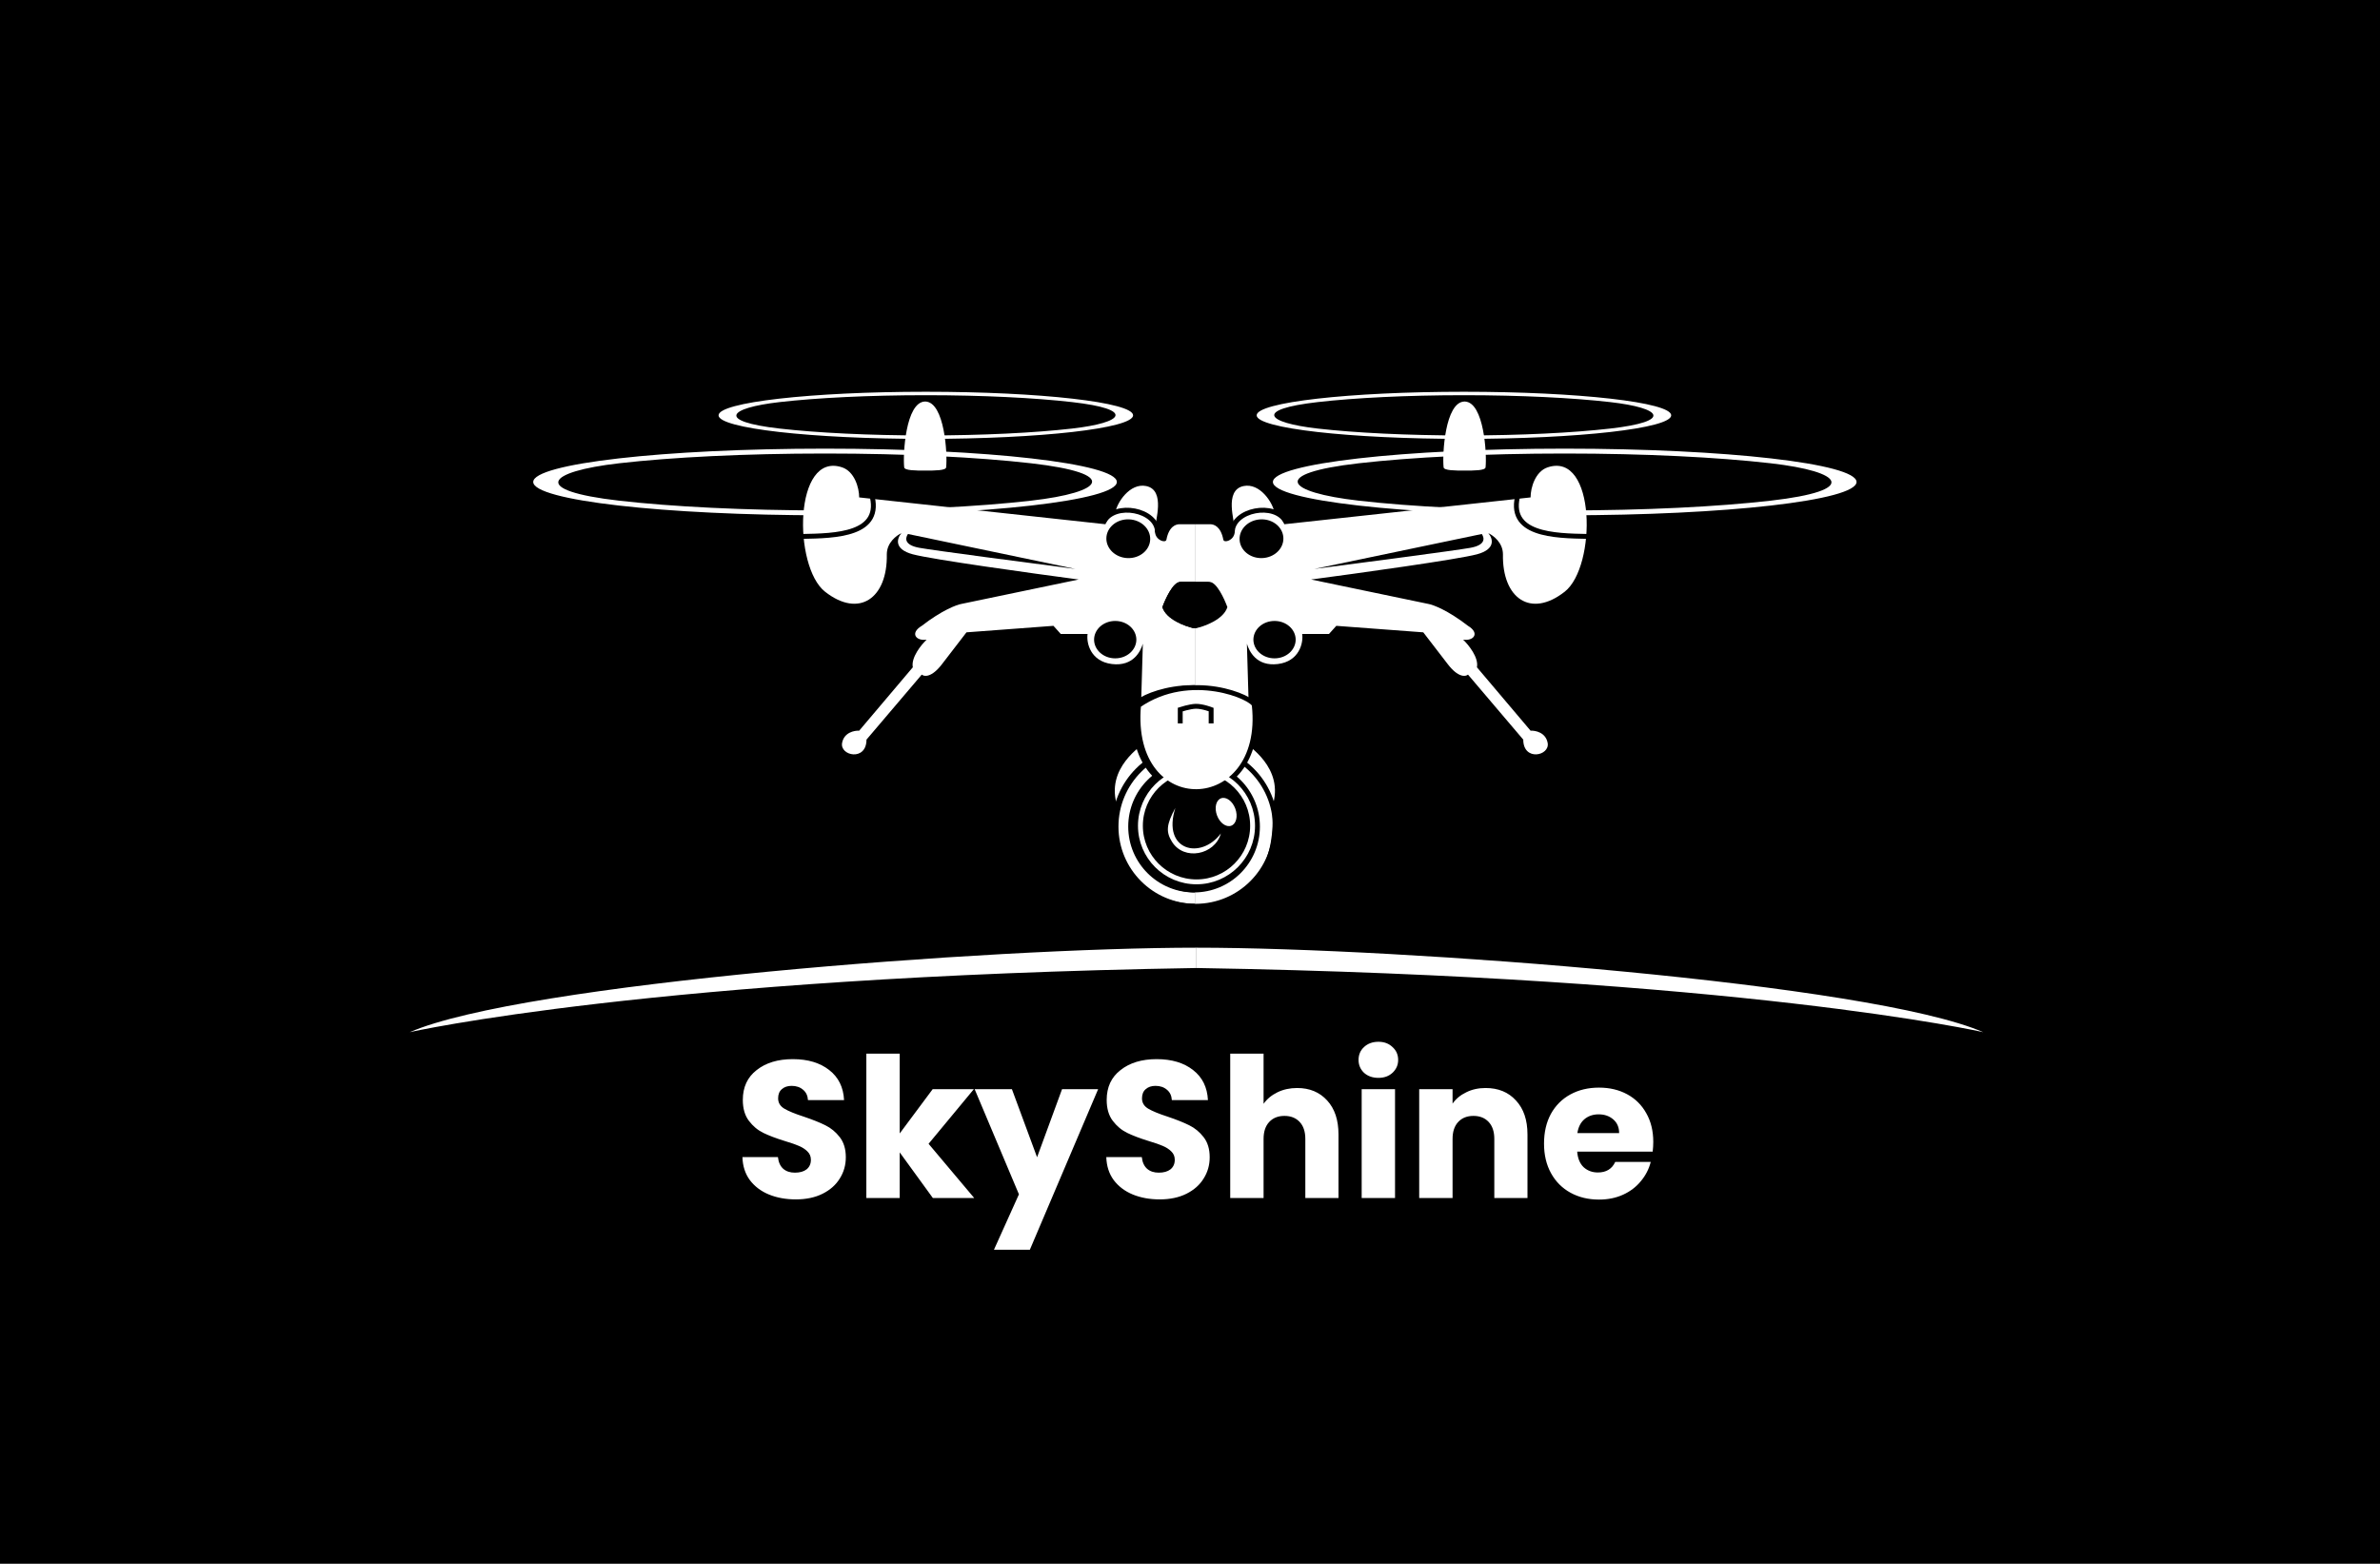 <svg width="1464" height="962" viewBox="0 0 1464 962" fill="none" xmlns="http://www.w3.org/2000/svg">
<rect width="1464" height="962" fill="black"/>
<path d="M569.192 247.004C581.111 247.347 582.877 279.607 582 287.5C581.78 289.477 574.851 289.499 569.192 289.499V289.5C569.16 289.5 569.128 289.499 569.096 289.499C569.064 289.499 569.032 289.5 569 289.5V289.499C563.342 289.499 556.412 289.477 556.192 287.5C555.315 279.607 557.082 247.348 569 247.004V247C569.032 247 569.064 247.001 569.096 247.002C569.128 247.001 569.16 247 569.192 247V247.004Z" fill="white"/>
<path d="M528.5 306L680 322.5C681 319.5 684.167 315.333 686 315.5C687 309.167 695 297 705 299C717.5 301.5 710 322 711 323.5C712 325 710 322.5 710.5 327.5C711 332.5 717.069 334.261 717.5 332C719.1 323.6 723.5 322.5 725.5 322.5H735V558.5C687.5 554 686 514.833 687.5 496.5C679 472 704 458 703 457.5C697.8 446.7 699.5 434.833 702 430L703 396C701.667 400.5 697.2 410.1 684 408.5C670.8 406.9 668.167 395.5 669 390H652.5L648 385L594.5 389C592.167 392 585.9 400.1 579.5 408.5C573.1 416.9 568.5 416.333 567 415L533 455C533 468.5 516.5 465 518 457C519.2 450.6 525.5 449.333 528.5 449.5L561.5 410.5C560.3 404.5 566.667 396.667 570 393.5C563.5 394.5 559.5 389.5 567 385C579.4 375.4 588.5 372 591.5 371.5L663.5 356.5C634.5 352.667 573.5 344.2 561.5 341C549.5 337.8 551.833 331 554.5 328C551.5 329.333 545.5 333.8 545.5 341C546 368 528.5 380.5 507.5 364C487.826 348.542 488.188 277.563 518 287.5C525.5 290 528.5 299.833 528.5 306Z" fill="white"/>
<path d="M507.5 276C606.635 276 687 285.178 687 296.5C687 307.822 606.635 317 507.5 317V314C556.991 314 601.746 311.708 634.085 308.015C679.351 302.845 689.104 291.269 634.085 284.985C601.746 281.292 556.991 279 507.5 279C458.009 279 413.254 281.292 380.915 284.985C335.869 290.13 326.176 301.763 380.915 308.015C413.254 311.708 458.009 314 507.5 314V317C408.365 317 328 307.822 328 296.5C328 285.178 408.365 276 507.5 276Z" fill="white"/>
<path d="M569.5 241C639.916 241 697 247.492 697 255.5C697 263.508 639.916 270 569.5 270V267.878C604.654 267.878 636.444 266.257 659.414 263.645C691.567 259.988 698.495 251.8 659.414 247.355C636.444 244.743 604.654 243.122 569.5 243.122C534.346 243.122 502.556 244.743 479.586 247.355C447.589 250.994 440.705 259.223 479.586 263.645C502.556 266.257 534.346 267.878 569.5 267.878V270C499.084 270 442 263.508 442 255.5C442 247.492 499.084 241 569.5 241Z" fill="white"/>
<path d="M493.5 330C513.638 329.597 543.716 329.219 536 303.5" stroke="black" stroke-width="3"/>
<path d="M712 327.5C712 313.5 685.501 308.501 679.001 321.001" stroke="black" stroke-width="3"/>
<ellipse cx="694.038" cy="331.412" rx="13.485" ry="11.925" transform="rotate(2.101 694.038 331.412)" fill="black"/>
<ellipse cx="686" cy="393.5" rx="12.071" ry="10.679" fill="black"/>
<path d="M686 383.5C692.529 383.5 697.5 388.145 697.5 393.5C697.5 398.855 692.529 403.5 686 403.5C679.471 403.5 674.5 398.855 674.5 393.5C674.5 388.145 679.471 383.5 686 383.5Z" stroke="black" stroke-width="3"/>
<circle cx="735.5" cy="508.5" r="40.5" fill="black"/>
<path d="M743 358C747.418 358 752.167 368.5 754 373.5C751.6 381.1 740 385.333 734.5 386.5C729 385.333 717.4 381.1 715 373.5C716.833 368.5 721.582 358 726 358H743Z" fill="black"/>
<path d="M565.5 337C556.7 335.4 556.5 331.5 558.5 328.5L661.5 350C633.167 346.333 574.3 338.6 565.5 337Z" fill="black"/>
<circle cx="50.5" cy="50.5" r="49" transform="matrix(-1 0 0 1 785 458)" stroke="black" stroke-width="3"/>
<path d="M747 497C755.451 523.433 731.3 529.139 719 512.702C722.69 525.978 741.756 529.771 749.136 517.759C752.752 511.874 752.688 507.477 747 497Z" fill="white"/>
<path d="M698.457 433.926C698.457 429.411 737.652 411.777 769.654 433.926C776.067 506.193 691.06 503.173 698.457 433.926Z" fill="white" stroke="black" stroke-width="3"/>
<path d="M725 445V436.5C725 436.5 730.476 434.395 734.5 434.5C738.147 434.595 744 436.5 744 436.5V445" stroke="black" stroke-width="3"/>
<path d="M727 358C722.582 358 717.833 368.5 716 373.5C718.4 381.1 730 385.333 735.5 386.5C741 385.333 752.6 381.1 755 373.5C753.167 368.5 748.418 358 744 358H727Z" fill="black"/>
<ellipse cx="715.766" cy="499.529" rx="6" ry="9" transform="rotate(20.444 715.766 499.529)" fill="white"/>
<circle cx="734" cy="508" r="34.5" stroke="white" stroke-width="3"/>
<path d="M900.808 247.004C888.889 247.347 887.123 279.607 888 287.5C888.22 289.477 895.149 289.499 900.808 289.499V289.5C900.84 289.5 900.872 289.499 900.904 289.499C900.936 289.499 900.968 289.5 901 289.5V289.499C906.658 289.499 913.588 289.477 913.808 287.5C914.685 279.607 912.918 247.348 901 247.004V247C900.968 247 900.936 247.001 900.904 247.002C900.872 247.001 900.84 247 900.808 247V247.004Z" fill="white"/>
<path d="M941.5 306L790 322.5C789 319.5 785.833 315.333 784 315.5C783 309.167 775 297 765 299C752.5 301.5 760 322 759 323.5C758 325 760 322.5 759.5 327.5C759 332.5 752.931 334.261 752.5 332C750.9 323.6 746.5 322.5 744.5 322.5H735V558.5C782.5 554 784 514.833 782.5 496.5C791 472 766 458 767 457.5C772.2 446.7 770.5 434.833 768 430L767 396C768.333 400.5 772.8 410.1 786 408.5C799.2 406.9 801.833 395.5 801 390H817.5L822 385L875.5 389C877.833 392 884.1 400.1 890.5 408.5C896.9 416.9 901.5 416.333 903 415L937 455C937 468.5 953.5 465 952 457C950.8 450.6 944.5 449.333 941.5 449.5L908.5 410.5C909.7 404.5 903.333 396.667 900 393.5C906.5 394.5 910.5 389.5 903 385C890.6 375.4 881.5 372 878.5 371.5L806.5 356.5C835.5 352.667 896.5 344.2 908.5 341C920.5 337.8 918.167 331 915.5 328C918.5 329.333 924.5 333.8 924.5 341C924 368 941.5 380.5 962.5 364C982.174 348.542 981.812 277.563 952 287.5C944.5 290 941.5 299.833 941.5 306Z" fill="white"/>
<path d="M962.5 276C863.365 276 783 285.178 783 296.5C783 307.822 863.365 317 962.5 317V314C913.009 314 868.254 311.708 835.915 308.015C790.649 302.845 780.896 291.269 835.915 284.985C868.254 281.292 913.009 279 962.5 279C1011.99 279 1056.75 281.292 1089.08 284.985C1134.13 290.13 1143.82 301.763 1089.08 308.015C1056.75 311.708 1011.99 314 962.5 314V317C1061.64 317 1142 307.822 1142 296.5C1142 285.178 1061.64 276 962.5 276Z" fill="white"/>
<path d="M900.5 241C830.084 241 773 247.492 773 255.5C773 263.508 830.084 270 900.5 270V267.878C865.346 267.878 833.556 266.257 810.586 263.645C778.433 259.988 771.505 251.8 810.586 247.355C833.556 244.743 865.346 243.122 900.5 243.122C935.654 243.122 967.444 244.743 990.414 247.355C1022.41 250.994 1029.3 259.223 990.414 263.645C967.444 266.257 935.654 267.878 900.5 267.878V270C970.916 270 1028 263.508 1028 255.5C1028 247.492 970.916 241 900.5 241Z" fill="white"/>
<path d="M976.5 330C956.362 329.597 926.284 329.219 934 303.5" stroke="black" stroke-width="3"/>
<path d="M758 327.5C758 313.5 784.499 308.501 790.999 321.001" stroke="black" stroke-width="3"/>
<ellipse cx="13.485" cy="11.925" rx="13.485" ry="11.925" transform="matrix(-0.999 0.037 0.037 0.999 789 319)" fill="black"/>
<ellipse cx="12.071" cy="10.679" rx="12.071" ry="10.679" transform="matrix(-1 0 0 1 796.071 382.821)" fill="black"/>
<path d="M784 383.5C777.471 383.5 772.5 388.145 772.5 393.5C772.5 398.855 777.471 403.5 784 403.5C790.529 403.5 795.5 398.855 795.5 393.5C795.5 388.145 790.529 383.5 784 383.5Z" stroke="black" stroke-width="3"/>
<circle cx="40.5" cy="40.5" r="40.5" transform="matrix(-1 0 0 1 775 468)" fill="black"/>
<path d="M727 358C722.582 358 717.833 368.5 716 373.5C718.4 381.1 730 385.333 735.5 386.5C741 385.333 752.6 381.1 755 373.5C753.167 368.5 748.418 358 744 358H727Z" fill="black"/>
<path d="M904.5 337C913.3 335.4 913.5 331.5 911.5 328.5L808.5 350C836.833 346.333 895.7 338.6 904.5 337Z" fill="black"/>
<circle cx="735.5" cy="508.5" r="49" stroke="black" stroke-width="3"/>
<path d="M723 497C714.549 523.433 738.7 529.139 751 512.702C747.31 525.978 728.244 529.771 720.864 517.759C717.248 511.874 717.312 507.477 723 497Z" fill="white"/>
<path d="M771.543 433.926C771.543 429.411 732.348 411.777 700.346 433.926C693.933 506.193 778.94 503.173 771.543 433.926Z" fill="white" stroke="black" stroke-width="3"/>
<path d="M745 445V436.5C745 436.5 739.524 434.395 735.5 434.5C731.853 434.595 726 436.5 726 436.5V445" stroke="black" stroke-width="3"/>
<path d="M743 358C747.418 358 752.167 368.5 754 373.5C751.6 381.1 740 385.333 734.5 386.5C729 385.333 717.4 381.1 715 373.5C716.833 368.5 721.582 358 726 358H743Z" fill="black"/>
<ellipse cx="6" cy="9" rx="6" ry="9" transform="matrix(-0.937 0.349 0.349 0.937 756.713 489)" fill="white"/>
<circle cx="36" cy="36" r="34.5" transform="matrix(-1 0 0 1 772 472)" stroke="white" stroke-width="3"/>
<path d="M252.001 635C321 605 609.835 583 736.001 583V595.5C403 600.982 251.501 635 252.001 635Z" fill="white"/>
<path d="M1220 635C1151 605 862.166 583 736 583V595.5C1069 600.982 1220.5 635 1220 635Z" fill="white"/>
<path d="M489.565 737.84C483.405 737.84 477.885 736.84 473.005 734.84C468.125 732.84 464.205 729.88 461.245 725.96C458.365 722.04 456.845 717.32 456.685 711.8H478.525C478.845 714.92 479.925 717.32 481.765 719C483.605 720.6 486.005 721.4 488.965 721.4C492.005 721.4 494.405 720.72 496.165 719.36C497.925 717.92 498.805 715.96 498.805 713.48C498.805 711.4 498.085 709.68 496.645 708.32C495.285 706.96 493.565 705.84 491.485 704.96C489.485 704.08 486.605 703.08 482.845 701.96C477.405 700.28 472.965 698.6 469.525 696.92C466.085 695.24 463.125 692.76 460.645 689.48C458.165 686.2 456.925 681.92 456.925 676.64C456.925 668.8 459.765 662.68 465.445 658.28C471.125 653.8 478.525 651.56 487.645 651.56C496.925 651.56 504.405 653.8 510.085 658.28C515.765 662.68 518.805 668.84 519.205 676.76H497.005C496.845 674.04 495.845 671.92 494.005 670.4C492.165 668.8 489.805 668 486.925 668C484.445 668 482.445 668.68 480.925 670.04C479.405 671.32 478.645 673.2 478.645 675.68C478.645 678.4 479.925 680.52 482.485 682.04C485.045 683.56 489.045 685.2 494.485 686.96C499.925 688.8 504.325 690.56 507.685 692.24C511.125 693.92 514.085 696.36 516.565 699.56C519.045 702.76 520.285 706.88 520.285 711.92C520.285 716.72 519.045 721.08 516.565 725C514.165 728.92 510.645 732.04 506.005 734.36C501.365 736.68 495.885 737.84 489.565 737.84ZM573.833 737L553.433 708.92V737H532.913V648.2H553.433V697.28L573.713 670.04H599.033L571.193 703.64L599.273 737H573.833ZM675.493 670.04L633.493 768.8H611.413L626.773 734.72L599.533 670.04H622.453L637.933 711.92L653.293 670.04H675.493ZM713.393 737.84C707.233 737.84 701.713 736.84 696.833 734.84C691.953 732.84 688.033 729.88 685.073 725.96C682.193 722.04 680.673 717.32 680.513 711.8H702.353C702.673 714.92 703.753 717.32 705.593 719C707.433 720.6 709.833 721.4 712.793 721.4C715.833 721.4 718.233 720.72 719.993 719.36C721.753 717.92 722.633 715.96 722.633 713.48C722.633 711.4 721.913 709.68 720.473 708.32C719.113 706.96 717.393 705.84 715.313 704.96C713.313 704.08 710.433 703.08 706.673 701.96C701.233 700.28 696.793 698.6 693.353 696.92C689.913 695.24 686.953 692.76 684.473 689.48C681.993 686.2 680.753 681.92 680.753 676.64C680.753 668.8 683.593 662.68 689.273 658.28C694.953 653.8 702.353 651.56 711.473 651.56C720.753 651.56 728.233 653.8 733.913 658.28C739.593 662.68 742.633 668.84 743.033 676.76H720.833C720.673 674.04 719.673 671.92 717.833 670.4C715.993 668.8 713.633 668 710.753 668C708.273 668 706.273 668.68 704.753 670.04C703.233 671.32 702.473 673.2 702.473 675.68C702.473 678.4 703.753 680.52 706.313 682.04C708.873 683.56 712.873 685.2 718.313 686.96C723.753 688.8 728.153 690.56 731.513 692.24C734.953 693.92 737.913 696.36 740.393 699.56C742.873 702.76 744.113 706.88 744.113 711.92C744.113 716.72 742.873 721.08 740.393 725C737.993 728.92 734.473 732.04 729.833 734.36C725.193 736.68 719.713 737.84 713.393 737.84ZM797.901 669.32C805.581 669.32 811.741 671.88 816.381 677C821.021 682.04 823.341 689 823.341 697.88V737H802.941V700.64C802.941 696.16 801.781 692.68 799.461 690.2C797.141 687.72 794.021 686.48 790.101 686.48C786.181 686.48 783.061 687.72 780.741 690.2C778.421 692.68 777.261 696.16 777.261 700.64V737H756.741V648.2H777.261V679.04C779.341 676.08 782.181 673.72 785.781 671.96C789.381 670.2 793.421 669.32 797.901 669.32ZM847.921 663.08C844.321 663.08 841.361 662.04 839.041 659.96C836.801 657.8 835.681 655.16 835.681 652.04C835.681 648.84 836.801 646.2 839.041 644.12C841.361 641.96 844.321 640.88 847.921 640.88C851.441 640.88 854.321 641.96 856.561 644.12C858.881 646.2 860.041 648.84 860.041 652.04C860.041 655.16 858.881 657.8 856.561 659.96C854.321 662.04 851.441 663.08 847.921 663.08ZM858.121 670.04V737H837.601V670.04H858.121ZM913.791 669.32C921.631 669.32 927.871 671.88 932.511 677C937.231 682.04 939.591 689 939.591 697.88V737H919.191V700.64C919.191 696.16 918.031 692.68 915.711 690.2C913.391 687.72 910.271 686.48 906.351 686.48C902.431 686.48 899.311 687.72 896.991 690.2C894.671 692.68 893.511 696.16 893.511 700.64V737H872.991V670.04H893.511V678.92C895.591 675.96 898.391 673.64 901.911 671.96C905.431 670.2 909.391 669.32 913.791 669.32ZM1016.97 702.44C1016.97 704.36 1016.85 706.36 1016.61 708.44H970.171C970.491 712.6 971.811 715.8 974.131 718.04C976.531 720.2 979.451 721.28 982.891 721.28C988.011 721.28 991.571 719.12 993.571 714.8H1015.41C1014.29 719.2 1012.25 723.16 1009.29 726.68C1006.41 730.2 1002.77 732.96 998.371 734.96C993.971 736.96 989.051 737.96 983.611 737.96C977.051 737.96 971.211 736.56 966.091 733.76C960.971 730.96 956.971 726.96 954.091 721.76C951.211 716.56 949.771 710.48 949.771 703.52C949.771 696.56 951.171 690.48 953.971 685.28C956.851 680.08 960.851 676.08 965.971 673.28C971.091 670.48 976.971 669.08 983.611 669.08C990.091 669.08 995.851 670.44 1000.89 673.16C1005.93 675.88 1009.85 679.76 1012.65 684.8C1015.53 689.84 1016.97 695.72 1016.97 702.44ZM995.971 697.04C995.971 693.52 994.771 690.72 992.371 688.64C989.971 686.56 986.971 685.52 983.371 685.52C979.931 685.52 977.011 686.52 974.611 688.52C972.291 690.52 970.851 693.36 970.291 697.04H995.971Z" fill="white"/>
</svg>
